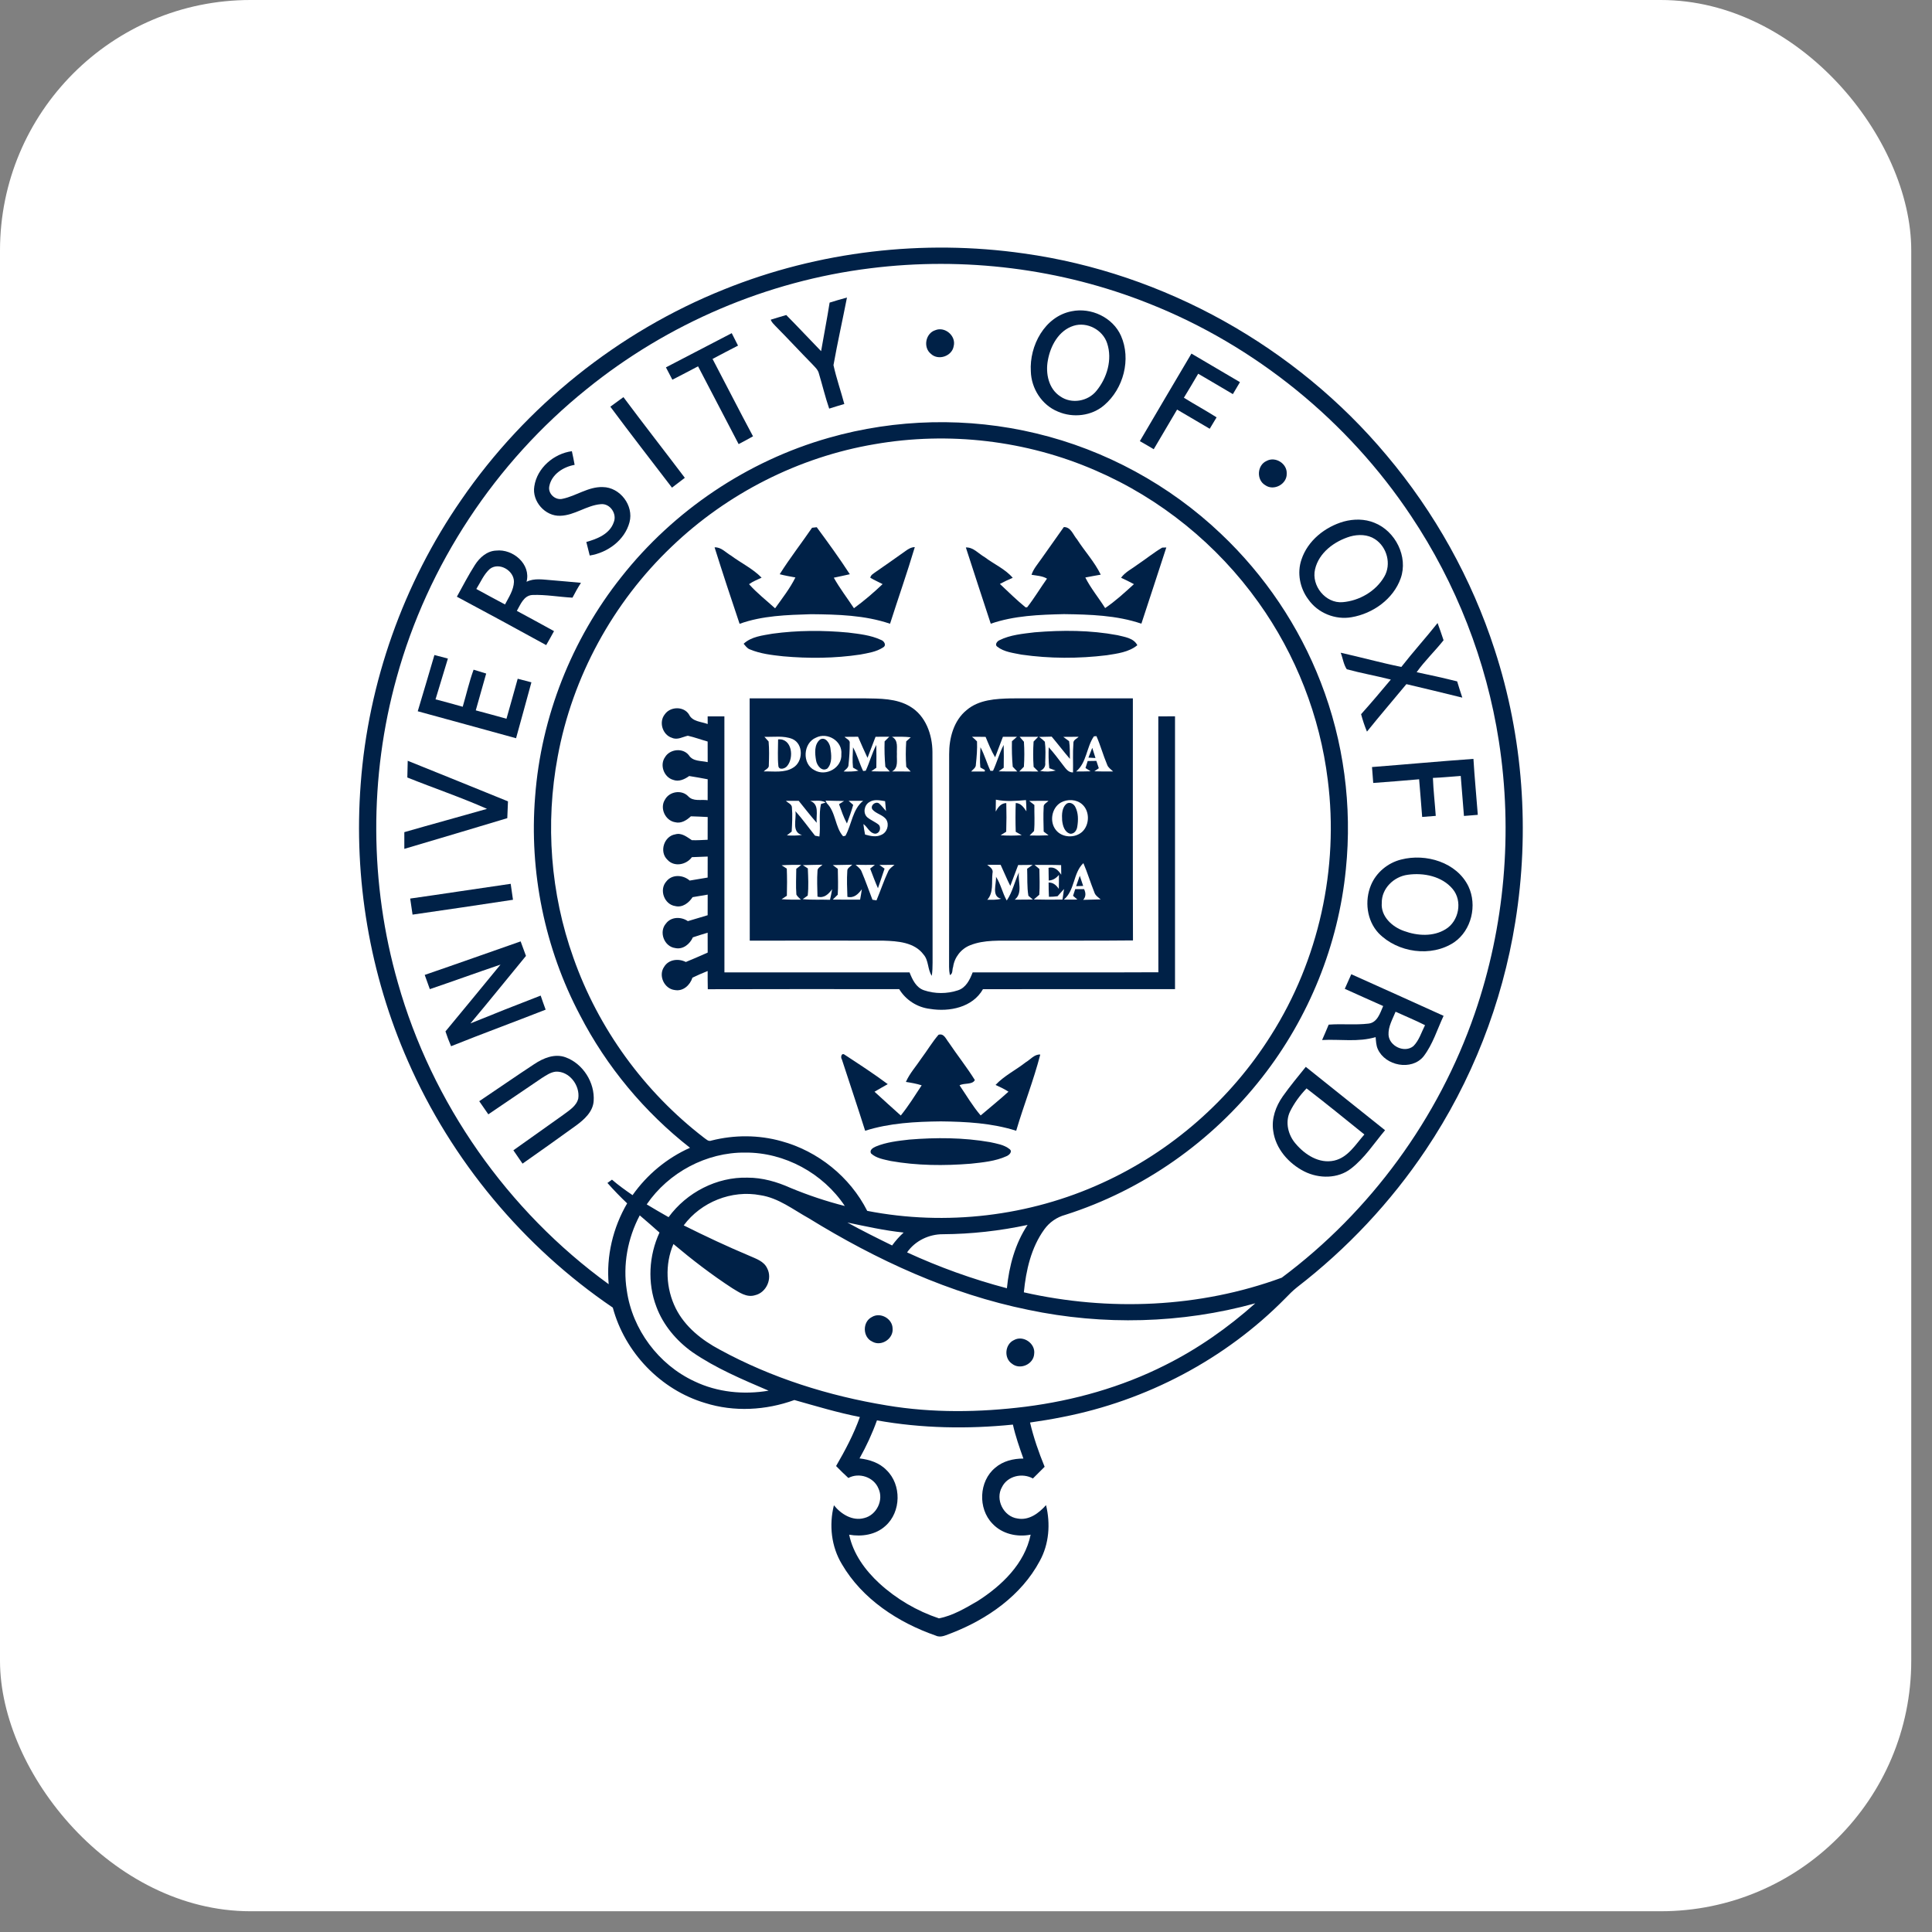 <svg width="54" height="54" viewBox="0 0 54 54" fill="none" xmlns="http://www.w3.org/2000/svg">
<rect x="0" y="0" width="54" height="54" fill="#808080" stroke="none"/>
<rect width="53.42" height="53.42" rx="7" fill="white"/>
<g clip-path="url(#clip0_686_349)">
<path d="M20.242 8.087C22.882 7.022 25.805 6.681 28.621 7.085C32.542 7.632 36.218 9.691 38.756 12.726C40.1 14.32 41.134 16.175 41.776 18.159C42.573 20.602 42.762 23.235 42.353 25.77C41.99 28.04 41.133 30.229 39.852 32.138C38.872 33.602 37.649 34.902 36.255 35.978C36.135 36.072 36.029 36.181 35.923 36.29C34.246 37.994 32.039 39.151 29.695 39.607C29.395 39.668 29.093 39.716 28.79 39.76C28.89 40.184 29.033 40.595 29.198 40.997C29.089 41.105 28.979 41.215 28.87 41.324C28.575 41.159 28.16 41.252 28.006 41.564C27.807 41.909 28.05 42.392 28.442 42.443C28.761 42.503 29.038 42.292 29.237 42.069C29.364 42.59 29.323 43.157 29.061 43.631C28.547 44.594 27.6 45.254 26.602 45.643C26.459 45.69 26.307 45.788 26.155 45.716C25.105 45.351 24.101 44.696 23.531 43.719C23.234 43.227 23.169 42.626 23.308 42.073C23.508 42.321 23.828 42.521 24.155 42.43C24.501 42.347 24.706 41.927 24.553 41.604C24.424 41.285 24.012 41.148 23.712 41.31C23.593 41.203 23.481 41.09 23.369 40.976C23.624 40.537 23.863 40.086 24.034 39.606C23.414 39.485 22.809 39.301 22.203 39.131C21.407 39.42 20.52 39.47 19.708 39.214C18.465 38.845 17.463 37.799 17.128 36.548C14.627 34.849 12.618 32.436 11.405 29.666C10.334 27.241 9.879 24.55 10.082 21.907C10.293 19.075 11.276 16.306 12.892 13.972C14.696 11.347 17.285 9.271 20.242 8.087ZM24.33 7.498C21.438 7.854 18.658 9.043 16.396 10.877C13.846 12.927 11.955 15.785 11.086 18.94C10.315 21.715 10.327 24.702 11.121 27.47C12.071 30.831 14.186 33.844 17.013 35.894C16.942 35.109 17.133 34.312 17.529 33.634C17.337 33.452 17.153 33.262 16.978 33.064C17.02 33.033 17.062 33.002 17.105 32.972C17.286 33.129 17.482 33.268 17.68 33.405C18.085 32.83 18.643 32.367 19.286 32.081C18.012 31.084 16.953 29.811 16.21 28.373C15.226 26.51 14.787 24.364 14.957 22.263C15.123 20.039 15.978 17.873 17.366 16.128C18.831 14.27 20.887 12.885 23.163 12.238C25.043 11.7 27.062 11.656 28.964 12.114C30.892 12.575 32.691 13.554 34.127 14.921C35.347 16.075 36.309 17.501 36.915 19.069C37.559 20.724 37.798 22.532 37.617 24.298C37.409 26.407 36.583 28.446 35.276 30.113C33.88 31.904 31.941 33.267 29.776 33.955C29.539 34.019 29.33 34.164 29.187 34.364C28.82 34.872 28.677 35.506 28.617 36.121C30.994 36.657 33.532 36.555 35.825 35.712C38.305 33.864 40.21 31.255 41.218 28.332C42.059 25.899 42.289 23.259 41.894 20.716C41.547 18.473 40.701 16.309 39.44 14.422C37.672 11.764 35.084 9.659 32.114 8.484C29.658 7.504 26.952 7.17 24.33 7.498ZM24.448 12.415C22.327 12.773 20.326 13.79 18.774 15.278C17.134 16.838 15.997 18.92 15.588 21.147C15.237 23.016 15.386 24.977 16.026 26.768C16.723 28.751 18.01 30.519 19.677 31.8C19.738 31.841 19.802 31.916 19.885 31.879C20.524 31.717 21.203 31.718 21.839 31.896C22.863 32.174 23.759 32.896 24.239 33.844C26.438 34.273 28.77 33.998 30.808 33.064C32.738 32.187 34.398 30.732 35.525 28.937C36.859 26.837 37.426 24.269 37.112 21.803C36.894 20.02 36.22 18.297 35.175 16.837C34.026 15.224 32.434 13.93 30.615 13.147C28.689 12.309 26.516 12.055 24.448 12.415ZM18.076 33.663C18.278 33.785 18.481 33.904 18.687 34.02C19.193 33.329 20.035 32.892 20.895 32.916C21.311 32.915 21.715 33.032 22.092 33.201C22.586 33.406 23.095 33.577 23.613 33.708C23.005 32.793 21.93 32.207 20.828 32.215C19.745 32.204 18.686 32.771 18.076 33.663ZM19.11 34.25C19.716 34.553 20.33 34.841 20.956 35.104C21.136 35.184 21.352 35.253 21.442 35.448C21.595 35.734 21.422 36.13 21.102 36.202C20.867 36.275 20.655 36.118 20.465 36.004C19.891 35.63 19.347 35.212 18.823 34.771C18.578 35.339 18.612 36.017 18.887 36.568C19.145 37.085 19.617 37.458 20.119 37.724C21.566 38.514 23.162 39.015 24.785 39.282C26.067 39.497 27.378 39.478 28.664 39.318C30.016 39.146 31.348 38.771 32.567 38.156C33.481 37.7 34.324 37.108 35.086 36.428C33.026 36.997 30.834 37.05 28.744 36.611C26.554 36.166 24.498 35.218 22.604 34.05C22.168 33.809 21.759 33.482 21.252 33.406C20.453 33.253 19.593 33.596 19.11 34.25ZM17.881 33.97C17.544 34.608 17.405 35.352 17.519 36.066C17.672 37.159 18.408 38.143 19.407 38.607C20.049 38.916 20.784 38.988 21.483 38.87C20.749 38.555 20.006 38.244 19.345 37.788C18.904 37.471 18.536 37.037 18.346 36.524C18.092 35.858 18.135 35.095 18.433 34.451C18.249 34.289 18.068 34.126 17.881 33.97ZM23.684 34.17C24.094 34.396 24.514 34.605 24.935 34.811C25.03 34.68 25.137 34.559 25.257 34.45C24.727 34.396 24.205 34.278 23.684 34.17ZM26.358 34.497C25.967 34.494 25.577 34.68 25.353 35.005C26.252 35.418 27.186 35.755 28.143 36.007C28.205 35.385 28.372 34.762 28.721 34.237C27.945 34.403 27.152 34.492 26.358 34.497ZM24.024 40.763C24.299 40.795 24.579 40.884 24.776 41.088C25.203 41.496 25.19 42.261 24.747 42.651C24.476 42.899 24.085 42.957 23.734 42.895C23.847 43.43 24.18 43.888 24.576 44.253C25.054 44.692 25.628 45.028 26.244 45.234C26.629 45.159 26.985 44.948 27.323 44.751C27.998 44.321 28.64 43.707 28.807 42.894C28.428 42.97 28.005 42.874 27.737 42.584C27.329 42.163 27.36 41.401 27.815 41.026C28.031 40.837 28.323 40.767 28.604 40.767C28.493 40.455 28.383 40.141 28.311 39.818C27.046 39.946 25.764 39.924 24.511 39.7C24.38 40.067 24.215 40.422 24.024 40.763Z" fill="#002147"/>
<path d="M23.188 8.458C23.348 8.406 23.51 8.362 23.673 8.316C23.55 8.947 23.409 9.575 23.296 10.206C23.377 10.573 23.502 10.929 23.599 11.292C23.458 11.333 23.316 11.376 23.176 11.421C23.066 11.1 22.988 10.77 22.89 10.445C22.865 10.332 22.773 10.255 22.698 10.173C22.354 9.823 22.021 9.462 21.675 9.113C21.626 9.059 21.566 9.008 21.543 8.935C21.686 8.888 21.832 8.85 21.976 8.805C22.305 9.137 22.624 9.48 22.95 9.815C23.028 9.362 23.117 8.912 23.188 8.458Z" fill="#002147"/>
<path d="M29.952 8.7C30.497 8.587 31.104 8.872 31.332 9.386C31.621 10.04 31.402 10.865 30.864 11.324C30.515 11.628 29.991 11.687 29.571 11.505C29.121 11.324 28.825 10.86 28.812 10.381C28.768 9.663 29.2 8.845 29.952 8.7ZM30.006 9.106C29.591 9.237 29.359 9.667 29.288 10.072C29.219 10.435 29.308 10.871 29.638 11.081C29.951 11.299 30.408 11.219 30.645 10.925C30.942 10.565 31.096 10.048 30.945 9.595C30.823 9.218 30.384 8.986 30.006 9.106Z" fill="#002147"/>
<path d="M26.142 9.229C26.412 9.117 26.729 9.39 26.656 9.674C26.611 9.956 26.225 10.088 26.018 9.889C25.795 9.711 25.869 9.314 26.142 9.229Z" fill="#002147"/>
<path d="M18.613 10.268C19.227 9.95 19.839 9.632 20.452 9.312C20.511 9.428 20.57 9.544 20.628 9.66C20.389 9.782 20.153 9.907 19.916 10.032C20.294 10.752 20.663 11.478 21.047 12.195C20.915 12.271 20.78 12.342 20.645 12.413C20.266 11.689 19.889 10.964 19.511 10.239C19.272 10.364 19.034 10.491 18.793 10.613C18.733 10.498 18.673 10.383 18.613 10.268Z" fill="#002147"/>
<path d="M31.859 12.33C32.337 11.512 32.82 10.698 33.301 9.883C33.753 10.148 34.205 10.415 34.657 10.681C34.591 10.793 34.525 10.905 34.459 11.016C34.137 10.824 33.813 10.636 33.49 10.446C33.357 10.669 33.228 10.896 33.09 11.117C33.392 11.305 33.704 11.474 34.004 11.665C33.938 11.771 33.875 11.877 33.812 11.984C33.507 11.807 33.203 11.628 32.9 11.448C32.682 11.817 32.464 12.187 32.247 12.556C32.118 12.479 31.989 12.403 31.859 12.33Z" fill="#002147"/>
<path d="M17.059 11.367C17.182 11.279 17.302 11.188 17.425 11.1C17.989 11.857 18.571 12.601 19.141 13.355C19.02 13.446 18.901 13.538 18.782 13.63C18.206 12.877 17.624 12.128 17.059 11.367Z" fill="#002147"/>
<path d="M14.934 13.595C15.009 13.081 15.479 12.678 15.984 12.611C16.013 12.738 16.038 12.866 16.061 12.993C15.745 13.048 15.417 13.257 15.353 13.591C15.31 13.8 15.524 13.994 15.729 13.94C16.11 13.86 16.445 13.6 16.848 13.614C17.33 13.618 17.72 14.131 17.595 14.597C17.462 15.099 16.982 15.449 16.483 15.527C16.453 15.401 16.421 15.274 16.388 15.148C16.692 15.064 17.041 14.926 17.153 14.601C17.254 14.365 17.053 14.063 16.791 14.092C16.394 14.125 16.061 14.406 15.659 14.416C15.238 14.434 14.865 14.012 14.934 13.595Z" fill="#002147"/>
<path d="M35.402 12.883C35.646 12.75 35.977 12.956 35.964 13.235C35.977 13.53 35.604 13.733 35.364 13.561C35.111 13.414 35.135 13 35.402 12.883Z" fill="#002147"/>
<path d="M37.558 14.577C37.838 14.501 38.145 14.5 38.416 14.612C39.002 14.844 39.364 15.559 39.15 16.163C38.945 16.744 38.374 17.149 37.779 17.251C37.323 17.333 36.832 17.134 36.567 16.752C36.332 16.439 36.248 16.012 36.377 15.638C36.552 15.11 37.034 14.727 37.558 14.577ZM37.737 14.995C37.3 15.127 36.863 15.445 36.756 15.912C36.648 16.37 37.049 16.871 37.527 16.831C37.992 16.793 38.453 16.528 38.69 16.12C38.896 15.771 38.768 15.288 38.432 15.07C38.228 14.935 37.966 14.931 37.737 14.995Z" fill="#002147"/>
<path d="M22.697 14.751C22.729 14.747 22.795 14.74 22.828 14.736C23.146 15.167 23.462 15.601 23.753 16.05C23.605 16.085 23.454 16.114 23.305 16.147C23.472 16.445 23.68 16.715 23.868 17C24.15 16.795 24.417 16.566 24.669 16.326C24.555 16.266 24.436 16.215 24.325 16.148C24.337 16.067 24.418 16.031 24.476 15.986C24.755 15.793 25.033 15.598 25.309 15.401C25.386 15.345 25.47 15.293 25.569 15.292C25.355 16.011 25.105 16.719 24.877 17.434C24.169 17.193 23.409 17.174 22.668 17.167C21.998 17.188 21.309 17.206 20.672 17.436C20.432 16.726 20.198 16.014 19.973 15.299C20.157 15.288 20.284 15.444 20.432 15.529C20.713 15.738 21.041 15.893 21.287 16.146C21.168 16.202 21.044 16.251 20.936 16.328C21.155 16.576 21.42 16.78 21.664 17.003C21.863 16.723 22.079 16.449 22.232 16.14C22.085 16.113 21.938 16.088 21.793 16.05C22.073 15.604 22.399 15.186 22.697 14.751Z" fill="#002147"/>
<path d="M29.1 15.628C29.311 15.329 29.524 15.032 29.734 14.732C29.933 14.727 29.992 14.948 30.103 15.074C30.317 15.408 30.593 15.704 30.766 16.062C30.622 16.088 30.478 16.112 30.335 16.141C30.488 16.445 30.708 16.708 30.889 16.996C31.178 16.8 31.437 16.561 31.694 16.327C31.577 16.263 31.456 16.205 31.334 16.148C31.454 15.984 31.645 15.896 31.803 15.775C32.032 15.622 32.246 15.446 32.484 15.306C32.513 15.306 32.57 15.303 32.599 15.302C32.37 16.014 32.133 16.722 31.902 17.432C31.208 17.196 30.464 17.175 29.738 17.165C29.051 17.181 28.348 17.206 27.692 17.433C27.46 16.722 27.224 16.013 26.996 15.302C27.205 15.29 27.35 15.477 27.52 15.571C27.779 15.768 28.093 15.901 28.306 16.15C28.184 16.202 28.064 16.258 27.947 16.321C28.183 16.543 28.415 16.772 28.666 16.976L28.71 16.973C28.91 16.717 29.076 16.437 29.264 16.173C29.133 16.095 28.978 16.091 28.831 16.065C28.886 15.899 29.003 15.768 29.1 15.628Z" fill="#002147"/>
<path d="M13.275 15.789C13.407 15.583 13.612 15.399 13.867 15.389C14.335 15.335 14.847 15.768 14.717 16.261C14.938 16.151 15.188 16.202 15.425 16.218C15.695 16.243 15.967 16.262 16.238 16.29C16.152 16.424 16.074 16.563 16.001 16.705C15.627 16.686 15.253 16.615 14.878 16.63C14.639 16.645 14.548 16.897 14.446 17.074C14.794 17.259 15.139 17.451 15.485 17.64C15.414 17.771 15.341 17.902 15.266 18.031C14.437 17.575 13.605 17.124 12.77 16.678C12.934 16.38 13.092 16.076 13.275 15.789ZM13.691 15.902C13.521 16.054 13.433 16.273 13.313 16.462C13.579 16.608 13.847 16.752 14.115 16.895C14.219 16.696 14.355 16.497 14.365 16.264C14.371 15.947 13.95 15.701 13.691 15.902Z" fill="#002147"/>
<path d="M40.181 17.414C40.24 17.573 40.294 17.734 40.348 17.895C40.107 18.2 39.821 18.47 39.596 18.788C39.974 18.867 40.352 18.951 40.728 19.045C40.773 19.197 40.822 19.348 40.872 19.499C40.352 19.37 39.831 19.245 39.309 19.122C38.943 19.565 38.567 20.001 38.207 20.449C38.141 20.29 38.087 20.127 38.043 19.962C38.327 19.645 38.601 19.32 38.874 18.994C38.466 18.89 38.049 18.817 37.643 18.706C37.552 18.571 37.532 18.395 37.473 18.244C38.039 18.37 38.599 18.526 39.168 18.641C39.494 18.223 39.851 17.829 40.181 17.414Z" fill="#002147"/>
<path d="M21.59 17.712C22.291 17.616 23.002 17.614 23.704 17.68C24.014 17.719 24.334 17.751 24.62 17.884C24.71 17.911 24.79 18.038 24.68 18.097C24.493 18.221 24.261 18.253 24.043 18.295C23.332 18.402 22.606 18.408 21.89 18.344C21.576 18.31 21.256 18.274 20.963 18.152C20.883 18.125 20.837 18.052 20.785 17.993C21.003 17.791 21.312 17.762 21.59 17.712Z" fill="#002147"/>
<path d="M27.933 17.895C28.238 17.743 28.586 17.714 28.92 17.673C29.689 17.609 30.471 17.611 31.232 17.753C31.431 17.804 31.683 17.829 31.789 18.034C31.549 18.23 31.23 18.267 30.935 18.314C30.145 18.411 29.34 18.41 28.551 18.297C28.321 18.25 28.066 18.225 27.875 18.076C27.795 18.021 27.869 17.923 27.933 17.895Z" fill="#002147"/>
<path d="M11.676 19.88C11.832 19.356 11.99 18.832 12.142 18.308C12.268 18.339 12.394 18.372 12.519 18.407C12.405 18.787 12.289 19.167 12.173 19.547C12.428 19.612 12.68 19.683 12.933 19.754C13.035 19.408 13.114 19.056 13.237 18.718C13.354 18.755 13.471 18.791 13.589 18.826C13.492 19.169 13.395 19.512 13.298 19.855C13.585 19.929 13.87 20.011 14.156 20.089C14.259 19.716 14.369 19.345 14.47 18.971C14.598 19.003 14.725 19.038 14.853 19.071C14.713 19.594 14.566 20.113 14.424 20.634C13.509 20.378 12.591 20.134 11.676 19.88Z" fill="#002147"/>
<path d="M20.953 19.519C22.024 19.519 23.094 19.519 24.164 19.519C24.594 19.526 25.056 19.518 25.437 19.747C25.874 20.005 26.06 20.533 26.062 21.019C26.069 22.981 26.062 24.944 26.066 26.906C26.067 27.029 26.061 27.153 26.044 27.275C25.922 27.095 25.962 26.848 25.813 26.679C25.558 26.336 25.089 26.304 24.698 26.292C23.45 26.289 22.203 26.289 20.956 26.292C20.951 24.034 20.955 21.776 20.953 19.519ZM21.366 20.594C21.395 20.626 21.454 20.692 21.483 20.725C21.502 20.943 21.497 21.164 21.489 21.383C21.502 21.475 21.395 21.505 21.348 21.562C21.621 21.553 21.924 21.611 22.168 21.457C22.451 21.29 22.464 20.795 22.148 20.655C21.901 20.555 21.625 20.603 21.366 20.594ZM22.808 20.617C22.446 20.765 22.41 21.352 22.767 21.528C23.088 21.712 23.54 21.459 23.516 21.08C23.552 20.713 23.127 20.455 22.808 20.617ZM23.606 20.595C23.654 20.652 23.767 20.681 23.75 20.776C23.751 20.975 23.738 21.174 23.716 21.372C23.719 21.462 23.632 21.506 23.58 21.564C23.718 21.566 23.857 21.57 23.993 21.541C23.956 21.519 23.88 21.476 23.842 21.455C23.82 21.267 23.835 21.076 23.842 20.887C23.96 21.097 24.02 21.334 24.125 21.55C24.143 21.548 24.179 21.544 24.197 21.542C24.307 21.306 24.371 21.052 24.493 20.822C24.498 21.034 24.497 21.246 24.494 21.458C24.459 21.483 24.388 21.533 24.352 21.558C24.525 21.564 24.698 21.564 24.87 21.563C24.84 21.53 24.777 21.463 24.746 21.43C24.724 21.195 24.718 20.958 24.725 20.722C24.758 20.689 24.823 20.625 24.856 20.592C24.728 20.593 24.6 20.593 24.472 20.593C24.397 20.789 24.321 20.985 24.247 21.182C24.155 20.987 24.068 20.789 23.983 20.592C23.857 20.593 23.731 20.593 23.606 20.595ZM24.93 20.595C25.119 20.689 25.058 20.906 25.069 21.076C25.058 21.247 25.119 21.462 24.933 21.562C25.107 21.563 25.281 21.563 25.454 21.564C25.423 21.531 25.361 21.465 25.33 21.432C25.312 21.196 25.314 20.958 25.329 20.722C25.36 20.694 25.424 20.636 25.456 20.607C25.281 20.588 25.105 20.589 24.93 20.595ZM21.968 22.384C22.021 22.443 22.129 22.473 22.134 22.564C22.154 22.79 22.14 23.017 22.128 23.243C22.095 23.27 22.027 23.322 21.994 23.349C22.134 23.358 22.275 23.358 22.415 23.338C22.115 23.257 22.268 22.893 22.232 22.672C22.428 22.889 22.597 23.129 22.781 23.358C22.812 23.363 22.873 23.375 22.903 23.381C22.939 23.079 22.88 22.769 22.947 22.472L23.079 22.431C22.947 22.354 22.79 22.387 22.645 22.386C22.912 22.479 22.805 22.783 22.827 22.997C22.651 22.799 22.491 22.588 22.324 22.383C22.205 22.384 22.087 22.383 21.968 22.384ZM23.11 22.451C23.361 22.694 23.34 23.123 23.565 23.374L23.631 23.359C23.807 23.041 23.827 22.621 24.125 22.384C23.99 22.384 23.854 22.384 23.719 22.383C23.751 22.412 23.815 22.469 23.847 22.497C23.799 22.674 23.735 22.845 23.672 23.017C23.579 22.845 23.517 22.659 23.451 22.477C23.486 22.455 23.558 22.411 23.593 22.388C23.419 22.384 23.245 22.384 23.073 22.377C23.081 22.395 23.101 22.432 23.11 22.451ZM24.299 22.418C24.156 22.5 24.113 22.726 24.239 22.842C24.339 22.927 24.466 22.972 24.567 23.057C24.636 23.148 24.583 23.3 24.46 23.302C24.302 23.288 24.25 23.113 24.132 23.032C24.142 23.131 24.16 23.229 24.179 23.326C24.326 23.366 24.489 23.407 24.634 23.334C24.794 23.268 24.862 23.054 24.772 22.908C24.677 22.769 24.484 22.749 24.381 22.62C24.321 22.511 24.466 22.392 24.567 22.454C24.642 22.516 24.698 22.598 24.764 22.67C24.756 22.578 24.747 22.486 24.739 22.393C24.593 22.37 24.432 22.332 24.299 22.418ZM21.846 24.185C21.883 24.209 21.955 24.255 21.991 24.278C22.001 24.531 22 24.784 21.993 25.037C21.944 25.069 21.895 25.101 21.846 25.133C22.025 25.148 22.204 25.146 22.384 25.146C22.343 25.098 22.286 25.061 22.259 25.003C22.241 24.764 22.254 24.524 22.256 24.284C22.303 24.248 22.35 24.212 22.397 24.174C22.213 24.172 22.029 24.172 21.846 24.185ZM22.44 24.181C22.486 24.211 22.532 24.241 22.579 24.272C22.589 24.525 22.604 24.78 22.576 25.032C22.541 25.057 22.471 25.107 22.436 25.131C22.69 25.158 22.945 25.139 23.199 25.149C23.222 25.051 23.242 24.953 23.259 24.854C23.155 24.991 23.038 25.113 22.849 25.061C22.844 24.822 22.832 24.582 22.849 24.343C22.846 24.257 22.94 24.223 22.988 24.169C22.805 24.175 22.622 24.173 22.44 24.181ZM23.276 24.179C23.323 24.213 23.37 24.248 23.417 24.284C23.42 24.525 23.432 24.767 23.415 25.008C23.381 25.041 23.311 25.109 23.276 25.143C23.531 25.146 23.785 25.146 24.04 25.145C24.058 25.048 24.075 24.951 24.089 24.855C23.987 24.99 23.871 25.11 23.685 25.067C23.677 24.827 23.666 24.586 23.682 24.346C23.678 24.26 23.771 24.224 23.82 24.169C23.638 24.175 23.457 24.174 23.276 24.179ZM23.914 24.171C23.974 24.229 24.052 24.277 24.082 24.361C24.192 24.619 24.284 24.886 24.385 25.148C24.413 25.152 24.47 25.162 24.498 25.166C24.611 24.897 24.702 24.618 24.826 24.354C24.861 24.274 24.939 24.228 25.001 24.171C24.86 24.175 24.719 24.174 24.578 24.174C24.615 24.2 24.687 24.253 24.724 24.279C24.662 24.462 24.601 24.645 24.539 24.827C24.46 24.647 24.392 24.462 24.321 24.278C24.354 24.252 24.421 24.199 24.454 24.173C24.273 24.174 24.093 24.176 23.914 24.171Z" fill="#002147"/>
<path d="M27.021 19.844C27.363 19.555 27.833 19.53 28.26 19.52C29.395 19.517 30.529 19.52 31.664 19.519C31.666 21.775 31.66 24.03 31.667 26.285C30.57 26.297 29.474 26.287 28.376 26.291C27.955 26.297 27.513 26.26 27.113 26.421C26.862 26.52 26.676 26.758 26.64 27.026C26.609 27.099 26.64 27.219 26.549 27.253C26.534 27.177 26.527 27.101 26.527 27.023C26.531 25.043 26.527 23.061 26.529 21.081C26.527 20.629 26.656 20.138 27.021 19.844ZM27.168 20.594C27.218 20.633 27.265 20.676 27.308 20.723C27.317 20.939 27.299 21.154 27.276 21.369C27.28 21.459 27.195 21.504 27.143 21.564C27.27 21.563 27.397 21.563 27.524 21.564L27.527 21.521C27.496 21.504 27.433 21.469 27.401 21.451C27.381 21.263 27.395 21.073 27.404 20.886C27.519 21.096 27.58 21.33 27.683 21.545C27.701 21.545 27.738 21.544 27.755 21.544C27.865 21.308 27.932 21.053 28.053 20.822C28.058 21.034 28.058 21.246 28.054 21.459C28.019 21.483 27.949 21.534 27.914 21.559C28.087 21.564 28.26 21.564 28.433 21.563C28.401 21.53 28.338 21.463 28.306 21.43C28.284 21.193 28.279 20.955 28.284 20.718C28.319 20.687 28.389 20.625 28.424 20.594C28.293 20.593 28.163 20.593 28.032 20.593C27.959 20.783 27.886 20.975 27.814 21.166C27.705 20.985 27.628 20.789 27.548 20.596C27.421 20.593 27.294 20.593 27.168 20.594ZM28.499 20.593C28.529 20.628 28.589 20.697 28.619 20.732C28.634 20.963 28.634 21.198 28.618 21.431C28.586 21.463 28.521 21.529 28.489 21.562C28.666 21.563 28.844 21.562 29.021 21.564C28.989 21.531 28.923 21.466 28.89 21.434C28.873 21.199 28.874 20.962 28.889 20.727C28.922 20.693 28.987 20.626 29.019 20.593C28.846 20.593 28.672 20.593 28.499 20.593ZM29.044 20.597C29.102 20.637 29.156 20.682 29.204 20.732C29.23 20.926 29.22 21.123 29.214 21.318C29.23 21.427 29.167 21.504 29.07 21.548C29.215 21.573 29.364 21.572 29.507 21.537C29.462 21.521 29.373 21.489 29.328 21.472C29.306 21.278 29.304 21.082 29.312 20.886C29.45 21.036 29.571 21.2 29.695 21.362C29.775 21.46 29.845 21.593 29.991 21.59C29.997 21.318 29.981 21.045 30.002 20.773C29.994 20.68 30.098 20.65 30.149 20.593C30.005 20.593 29.862 20.593 29.719 20.596C29.774 20.634 29.828 20.674 29.882 20.716C29.909 20.878 29.899 21.046 29.904 21.21C29.729 21.007 29.567 20.793 29.395 20.589C29.277 20.592 29.161 20.594 29.044 20.597ZM30.078 21.563C30.213 21.564 30.348 21.562 30.483 21.558C30.447 21.535 30.376 21.489 30.34 21.466C30.36 21.401 30.381 21.336 30.401 21.271C30.482 21.27 30.563 21.268 30.644 21.267C30.667 21.335 30.689 21.403 30.712 21.472C30.681 21.494 30.619 21.536 30.587 21.558C30.762 21.565 30.936 21.564 31.111 21.562C31.052 21.503 30.973 21.457 30.945 21.373C30.834 21.111 30.76 20.836 30.646 20.575L30.575 20.581C30.366 20.884 30.374 21.319 30.078 21.563ZM27.835 22.351C27.833 22.462 27.83 22.572 27.83 22.683C27.896 22.563 27.976 22.451 28.126 22.446C28.133 22.713 28.133 22.98 28.124 23.247C28.085 23.271 28.006 23.321 27.967 23.346C28.164 23.359 28.361 23.359 28.558 23.344C28.516 23.32 28.432 23.273 28.39 23.249C28.381 22.981 28.381 22.713 28.39 22.445C28.536 22.448 28.614 22.568 28.688 22.676C28.688 22.572 28.684 22.467 28.676 22.363C28.397 22.386 28.112 22.41 27.835 22.351ZM28.767 22.387C28.814 22.425 28.863 22.462 28.911 22.499C28.907 22.742 28.926 22.985 28.902 23.227C28.871 23.258 28.809 23.321 28.778 23.352C28.955 23.355 29.131 23.356 29.308 23.347C29.274 23.322 29.205 23.27 29.171 23.243C29.167 23.015 29.157 22.786 29.171 22.559C29.16 22.471 29.259 22.439 29.305 22.383C29.125 22.383 28.946 22.382 28.767 22.387ZM29.653 22.43C29.392 22.579 29.325 22.972 29.516 23.203C29.69 23.418 30.045 23.432 30.247 23.25C30.458 23.054 30.464 22.672 30.246 22.48C30.086 22.338 29.835 22.33 29.653 22.43ZM27.593 24.172C27.67 24.234 27.773 24.293 27.74 24.41C27.712 24.657 27.776 24.949 27.595 25.149C27.724 25.146 27.857 25.158 27.982 25.119C27.703 25.057 27.855 24.704 27.838 24.505C27.973 24.71 28.017 24.958 28.139 25.17C28.301 24.931 28.359 24.642 28.479 24.382C28.446 24.633 28.596 24.965 28.361 25.146C28.53 25.146 28.699 25.145 28.868 25.142C28.837 25.116 28.775 25.063 28.744 25.037C28.702 24.789 28.719 24.534 28.709 24.282C28.76 24.246 28.811 24.21 28.863 24.174C28.728 24.174 28.593 24.175 28.458 24.178C28.386 24.373 28.31 24.566 28.238 24.761C28.14 24.568 28.06 24.367 27.968 24.172C27.843 24.174 27.718 24.174 27.593 24.172ZM28.915 24.174C28.949 24.202 29.017 24.258 29.051 24.287C29.054 24.527 29.067 24.768 29.048 25.009C29.01 25.042 28.934 25.107 28.896 25.14C29.163 25.148 29.43 25.147 29.697 25.143C29.712 25.044 29.727 24.946 29.74 24.848C29.677 24.913 29.622 24.985 29.559 25.05C29.479 25.061 29.398 25.066 29.318 25.066C29.311 24.933 29.309 24.8 29.309 24.667C29.439 24.664 29.527 24.745 29.594 24.845C29.597 24.714 29.599 24.584 29.597 24.453C29.523 24.543 29.432 24.606 29.312 24.61C29.309 24.491 29.308 24.373 29.307 24.255C29.472 24.216 29.579 24.321 29.662 24.449C29.661 24.358 29.66 24.269 29.659 24.18C29.411 24.172 29.163 24.175 28.915 24.174ZM29.735 25.144C29.861 25.145 29.988 25.145 30.114 25.143C30.074 25.107 30.034 25.072 29.992 25.038C30.013 24.975 30.032 24.913 30.053 24.851C30.135 24.851 30.218 24.852 30.301 24.852C30.35 24.956 30.356 25.061 30.276 25.151C30.438 25.146 30.601 25.144 30.764 25.138C30.696 25.079 30.612 25.029 30.586 24.937C30.478 24.669 30.395 24.39 30.281 24.125C29.992 24.396 30.047 24.884 29.735 25.144Z" fill="#002147"/>
<path d="M18.581 19.966C18.736 19.742 19.116 19.735 19.259 19.973C19.355 20.173 19.599 20.168 19.78 20.237C19.78 20.183 19.779 20.077 19.779 20.023C19.934 20.023 20.09 20.023 20.247 20.023C20.249 22.408 20.246 24.794 20.248 27.179C21.973 27.177 23.698 27.179 25.422 27.179C25.502 27.38 25.604 27.603 25.826 27.678C26.129 27.781 26.471 27.781 26.774 27.68C27 27.608 27.107 27.383 27.186 27.179C28.916 27.176 30.647 27.184 32.377 27.175C32.371 24.791 32.376 22.407 32.375 20.023C32.53 20.023 32.686 20.023 32.842 20.022C32.844 22.564 32.842 25.105 32.842 27.646C31.053 27.648 29.263 27.644 27.474 27.648C27.184 28.159 26.536 28.287 25.997 28.199C25.642 28.159 25.318 27.953 25.133 27.647C23.349 27.646 21.566 27.643 19.783 27.649C19.779 27.479 19.779 27.309 19.779 27.14C19.636 27.198 19.493 27.258 19.354 27.326C19.288 27.534 19.094 27.715 18.862 27.672C18.568 27.641 18.393 27.268 18.562 27.024C18.686 26.814 18.965 26.783 19.169 26.888C19.374 26.803 19.578 26.716 19.78 26.625C19.779 26.439 19.779 26.254 19.779 26.069C19.641 26.111 19.503 26.153 19.366 26.199C19.281 26.388 19.089 26.548 18.87 26.498C18.563 26.457 18.409 26.047 18.613 25.814C18.756 25.62 19.038 25.617 19.226 25.746C19.411 25.693 19.594 25.636 19.779 25.581C19.78 25.389 19.779 25.197 19.78 25.005C19.639 25.028 19.498 25.052 19.358 25.076C19.253 25.236 19.075 25.375 18.873 25.325C18.565 25.28 18.417 24.868 18.624 24.637C18.784 24.429 19.094 24.45 19.277 24.612C19.445 24.586 19.612 24.557 19.779 24.528C19.779 24.332 19.779 24.136 19.78 23.941C19.632 23.945 19.485 23.951 19.339 23.958C19.182 24.174 18.842 24.241 18.653 24.029C18.421 23.808 18.558 23.37 18.875 23.32C19.052 23.269 19.199 23.393 19.337 23.483C19.484 23.49 19.632 23.477 19.779 23.472C19.779 23.26 19.779 23.048 19.78 22.836C19.623 22.828 19.466 22.82 19.31 22.816C19.192 22.927 19.037 23.026 18.867 22.981C18.592 22.934 18.434 22.586 18.586 22.35C18.709 22.12 19.053 22.065 19.235 22.256C19.373 22.409 19.597 22.34 19.779 22.366C19.779 22.17 19.779 21.975 19.78 21.781C19.607 21.749 19.436 21.716 19.263 21.69C19.135 21.782 18.973 21.858 18.814 21.797C18.556 21.723 18.433 21.382 18.588 21.162C18.724 20.934 19.087 20.895 19.254 21.109C19.367 21.289 19.598 21.259 19.78 21.302C19.779 21.11 19.779 20.918 19.779 20.726C19.593 20.674 19.412 20.606 19.225 20.564C19.08 20.596 18.934 20.69 18.784 20.623C18.518 20.542 18.407 20.182 18.581 19.966Z" fill="#002147"/>
<path d="M21.748 20.666C22.138 20.629 22.201 21.18 21.999 21.413C21.946 21.483 21.776 21.535 21.756 21.414C21.73 21.166 21.748 20.915 21.748 20.666Z" fill="#002147"/>
<path d="M22.921 20.67C23.071 20.584 23.191 20.772 23.209 20.901C23.237 21.089 23.268 21.33 23.125 21.48C22.969 21.581 22.831 21.392 22.809 21.253C22.776 21.061 22.752 20.806 22.921 20.67Z" fill="#002147"/>
<path d="M30.422 21.176C30.456 21.084 30.492 20.993 30.529 20.902C30.559 20.997 30.589 21.092 30.619 21.187C30.553 21.183 30.487 21.18 30.422 21.176Z" fill="#002147"/>
<path d="M38.348 21.439C39.293 21.366 40.236 21.278 41.183 21.211C41.214 21.733 41.266 22.253 41.305 22.775C41.176 22.785 41.047 22.796 40.918 22.806C40.887 22.433 40.856 22.061 40.828 21.688C40.569 21.706 40.31 21.733 40.05 21.743C40.064 22.098 40.105 22.451 40.13 22.804C40.002 22.814 39.876 22.825 39.75 22.834C39.724 22.482 39.693 22.132 39.665 21.781C39.237 21.82 38.81 21.852 38.382 21.884C38.371 21.735 38.359 21.587 38.348 21.439Z" fill="#002147"/>
<path d="M11.396 21.264C12.331 21.637 13.263 22.021 14.198 22.398C14.192 22.555 14.186 22.711 14.179 22.868C13.22 23.157 12.261 23.442 11.301 23.726C11.302 23.57 11.303 23.414 11.301 23.259C12.07 23.037 12.842 22.829 13.612 22.608C12.883 22.284 12.125 22.029 11.385 21.731C11.389 21.576 11.392 21.419 11.396 21.264Z" fill="#002147"/>
<path d="M29.82 22.459C29.91 22.408 30.014 22.471 30.055 22.554C30.142 22.721 30.14 22.92 30.111 23.102C30.099 23.202 30.031 23.308 29.918 23.304C29.752 23.265 29.702 23.075 29.687 22.928C29.677 22.767 29.677 22.565 29.82 22.459Z" fill="#002147"/>
<path d="M39.16 24.025C39.853 23.845 40.718 24.101 41.044 24.776C41.292 25.302 41.13 26 40.647 26.335C40.006 26.765 39.062 26.628 38.532 26.082C38.2 25.728 38.136 25.176 38.32 24.737C38.467 24.384 38.792 24.117 39.16 24.025ZM39.347 24.45C38.959 24.501 38.615 24.832 38.621 25.236C38.59 25.614 38.912 25.908 39.244 26.022C39.614 26.158 40.061 26.187 40.407 25.971C40.778 25.747 40.885 25.183 40.602 24.847C40.304 24.49 39.79 24.387 39.347 24.45Z" fill="#002147"/>
<path d="M30.078 24.769C30.111 24.671 30.145 24.574 30.18 24.477C30.211 24.572 30.242 24.667 30.275 24.762C30.226 24.764 30.128 24.767 30.078 24.769Z" fill="#002147"/>
<path d="M11.465 25.115C12.402 24.983 13.338 24.837 14.274 24.703C14.296 24.852 14.317 25 14.338 25.149C13.403 25.29 12.467 25.431 11.531 25.564C11.509 25.415 11.487 25.264 11.465 25.115Z" fill="#002147"/>
<path d="M11.871 27.249C12.767 26.942 13.658 26.624 14.552 26.312C14.603 26.447 14.653 26.582 14.701 26.718C14.182 27.346 13.674 27.982 13.149 28.605C13.8 28.34 14.455 28.079 15.112 27.827C15.156 27.959 15.203 28.089 15.251 28.22C14.372 28.566 13.485 28.89 12.608 29.242C12.549 29.107 12.497 28.968 12.451 28.828C12.967 28.209 13.476 27.583 13.989 26.961C13.329 27.184 12.674 27.423 12.014 27.647C11.966 27.515 11.918 27.382 11.871 27.249Z" fill="#002147"/>
<path d="M37.769 27.23C38.63 27.614 39.489 28.005 40.349 28.393C40.17 28.773 40.048 29.189 39.789 29.526C39.455 29.937 38.718 29.79 38.51 29.323C38.462 29.217 38.46 29.1 38.449 28.987C37.966 29.134 37.451 29.041 36.953 29.069C37.016 28.926 37.078 28.783 37.137 28.639C37.508 28.61 37.882 28.654 38.251 28.61C38.498 28.582 38.576 28.312 38.66 28.119C38.3 27.963 37.946 27.796 37.587 27.638C37.648 27.503 37.708 27.367 37.769 27.23ZM38.81 28.926C38.83 29.241 39.258 29.442 39.505 29.239C39.665 29.079 39.729 28.852 39.83 28.654C39.56 28.517 39.281 28.404 39.007 28.278C38.923 28.486 38.798 28.693 38.81 28.926Z" fill="#002147"/>
<path d="M25.754 29.58C25.917 29.363 26.055 29.127 26.232 28.922C26.384 28.875 26.437 29.038 26.513 29.131C26.752 29.487 27.02 29.823 27.247 30.187C27.179 30.326 26.949 30.263 26.82 30.335C27.013 30.618 27.186 30.916 27.41 31.177C27.669 30.956 27.935 30.742 28.187 30.513C28.073 30.437 27.949 30.381 27.826 30.324C28.066 30.067 28.392 29.91 28.667 29.693C28.799 29.618 28.911 29.462 29.076 29.475C28.89 30.195 28.613 30.892 28.403 31.605C27.723 31.389 27.003 31.351 26.295 31.343C25.584 31.351 24.863 31.388 24.181 31.605C23.971 30.939 23.747 30.276 23.531 29.612C23.486 29.548 23.521 29.409 23.616 29.485C24.02 29.75 24.426 30.013 24.813 30.302C24.69 30.374 24.564 30.44 24.443 30.514C24.685 30.738 24.932 30.958 25.177 31.179C25.392 30.912 25.574 30.62 25.761 30.335C25.618 30.289 25.468 30.263 25.32 30.24C25.427 29.997 25.609 29.8 25.754 29.58Z" fill="#002147"/>
<path d="M14.93 29.744C15.185 29.574 15.505 29.439 15.811 29.553C16.296 29.732 16.629 30.259 16.593 30.774C16.573 31.076 16.328 31.292 16.1 31.46C15.604 31.818 15.106 32.173 14.605 32.524C14.521 32.398 14.435 32.274 14.349 32.151C14.816 31.822 15.279 31.489 15.745 31.159C15.908 31.035 16.113 30.916 16.163 30.702C16.216 30.341 15.915 29.935 15.534 29.953C15.388 29.969 15.265 30.056 15.144 30.132C14.646 30.47 14.148 30.809 13.649 31.146C13.564 31.024 13.479 30.901 13.395 30.779C13.907 30.436 14.414 30.083 14.93 29.744Z" fill="#002147"/>
<path d="M35.853 30.645C36.054 30.36 36.278 30.091 36.497 29.819C37.234 30.411 37.975 30.999 38.713 31.59C38.406 31.955 38.144 32.367 37.763 32.661C37.395 32.95 36.864 32.947 36.457 32.743C36.02 32.522 35.653 32.107 35.587 31.61C35.533 31.266 35.658 30.923 35.853 30.645ZM36.056 31.07C35.914 31.366 36.004 31.725 36.212 31.965C36.472 32.274 36.871 32.533 37.291 32.439C37.678 32.352 37.89 31.985 38.135 31.709C37.599 31.277 37.064 30.841 36.518 30.421C36.335 30.613 36.173 30.831 36.056 31.07Z" fill="#002147"/>
<path d="M25.412 31.852C26.164 31.79 26.927 31.793 27.672 31.923C27.859 31.965 28.064 31.994 28.218 32.118C28.309 32.188 28.206 32.286 28.134 32.315C27.821 32.458 27.471 32.489 27.132 32.526C26.389 32.586 25.635 32.581 24.898 32.451C24.709 32.407 24.497 32.377 24.348 32.241C24.29 32.143 24.405 32.079 24.479 32.046C24.775 31.923 25.097 31.888 25.412 31.852Z" fill="#002147"/>
<path d="M24.368 36.812C24.603 36.667 24.94 36.852 24.948 37.126C24.98 37.414 24.638 37.643 24.385 37.501C24.109 37.38 24.099 36.947 24.368 36.812Z" fill="#002147"/>
<path d="M28.34 37.456C28.599 37.309 28.949 37.552 28.905 37.846C28.886 38.133 28.511 38.299 28.286 38.117C28.053 37.962 28.086 37.572 28.34 37.456Z" fill="#002147"/>
</g>
<defs>
<clipPath id="clip0_686_349">
<rect width="33.748" height="39.775" fill="white" transform="translate(9.895 6.635)"/>
</clipPath>
</defs>
</svg>

